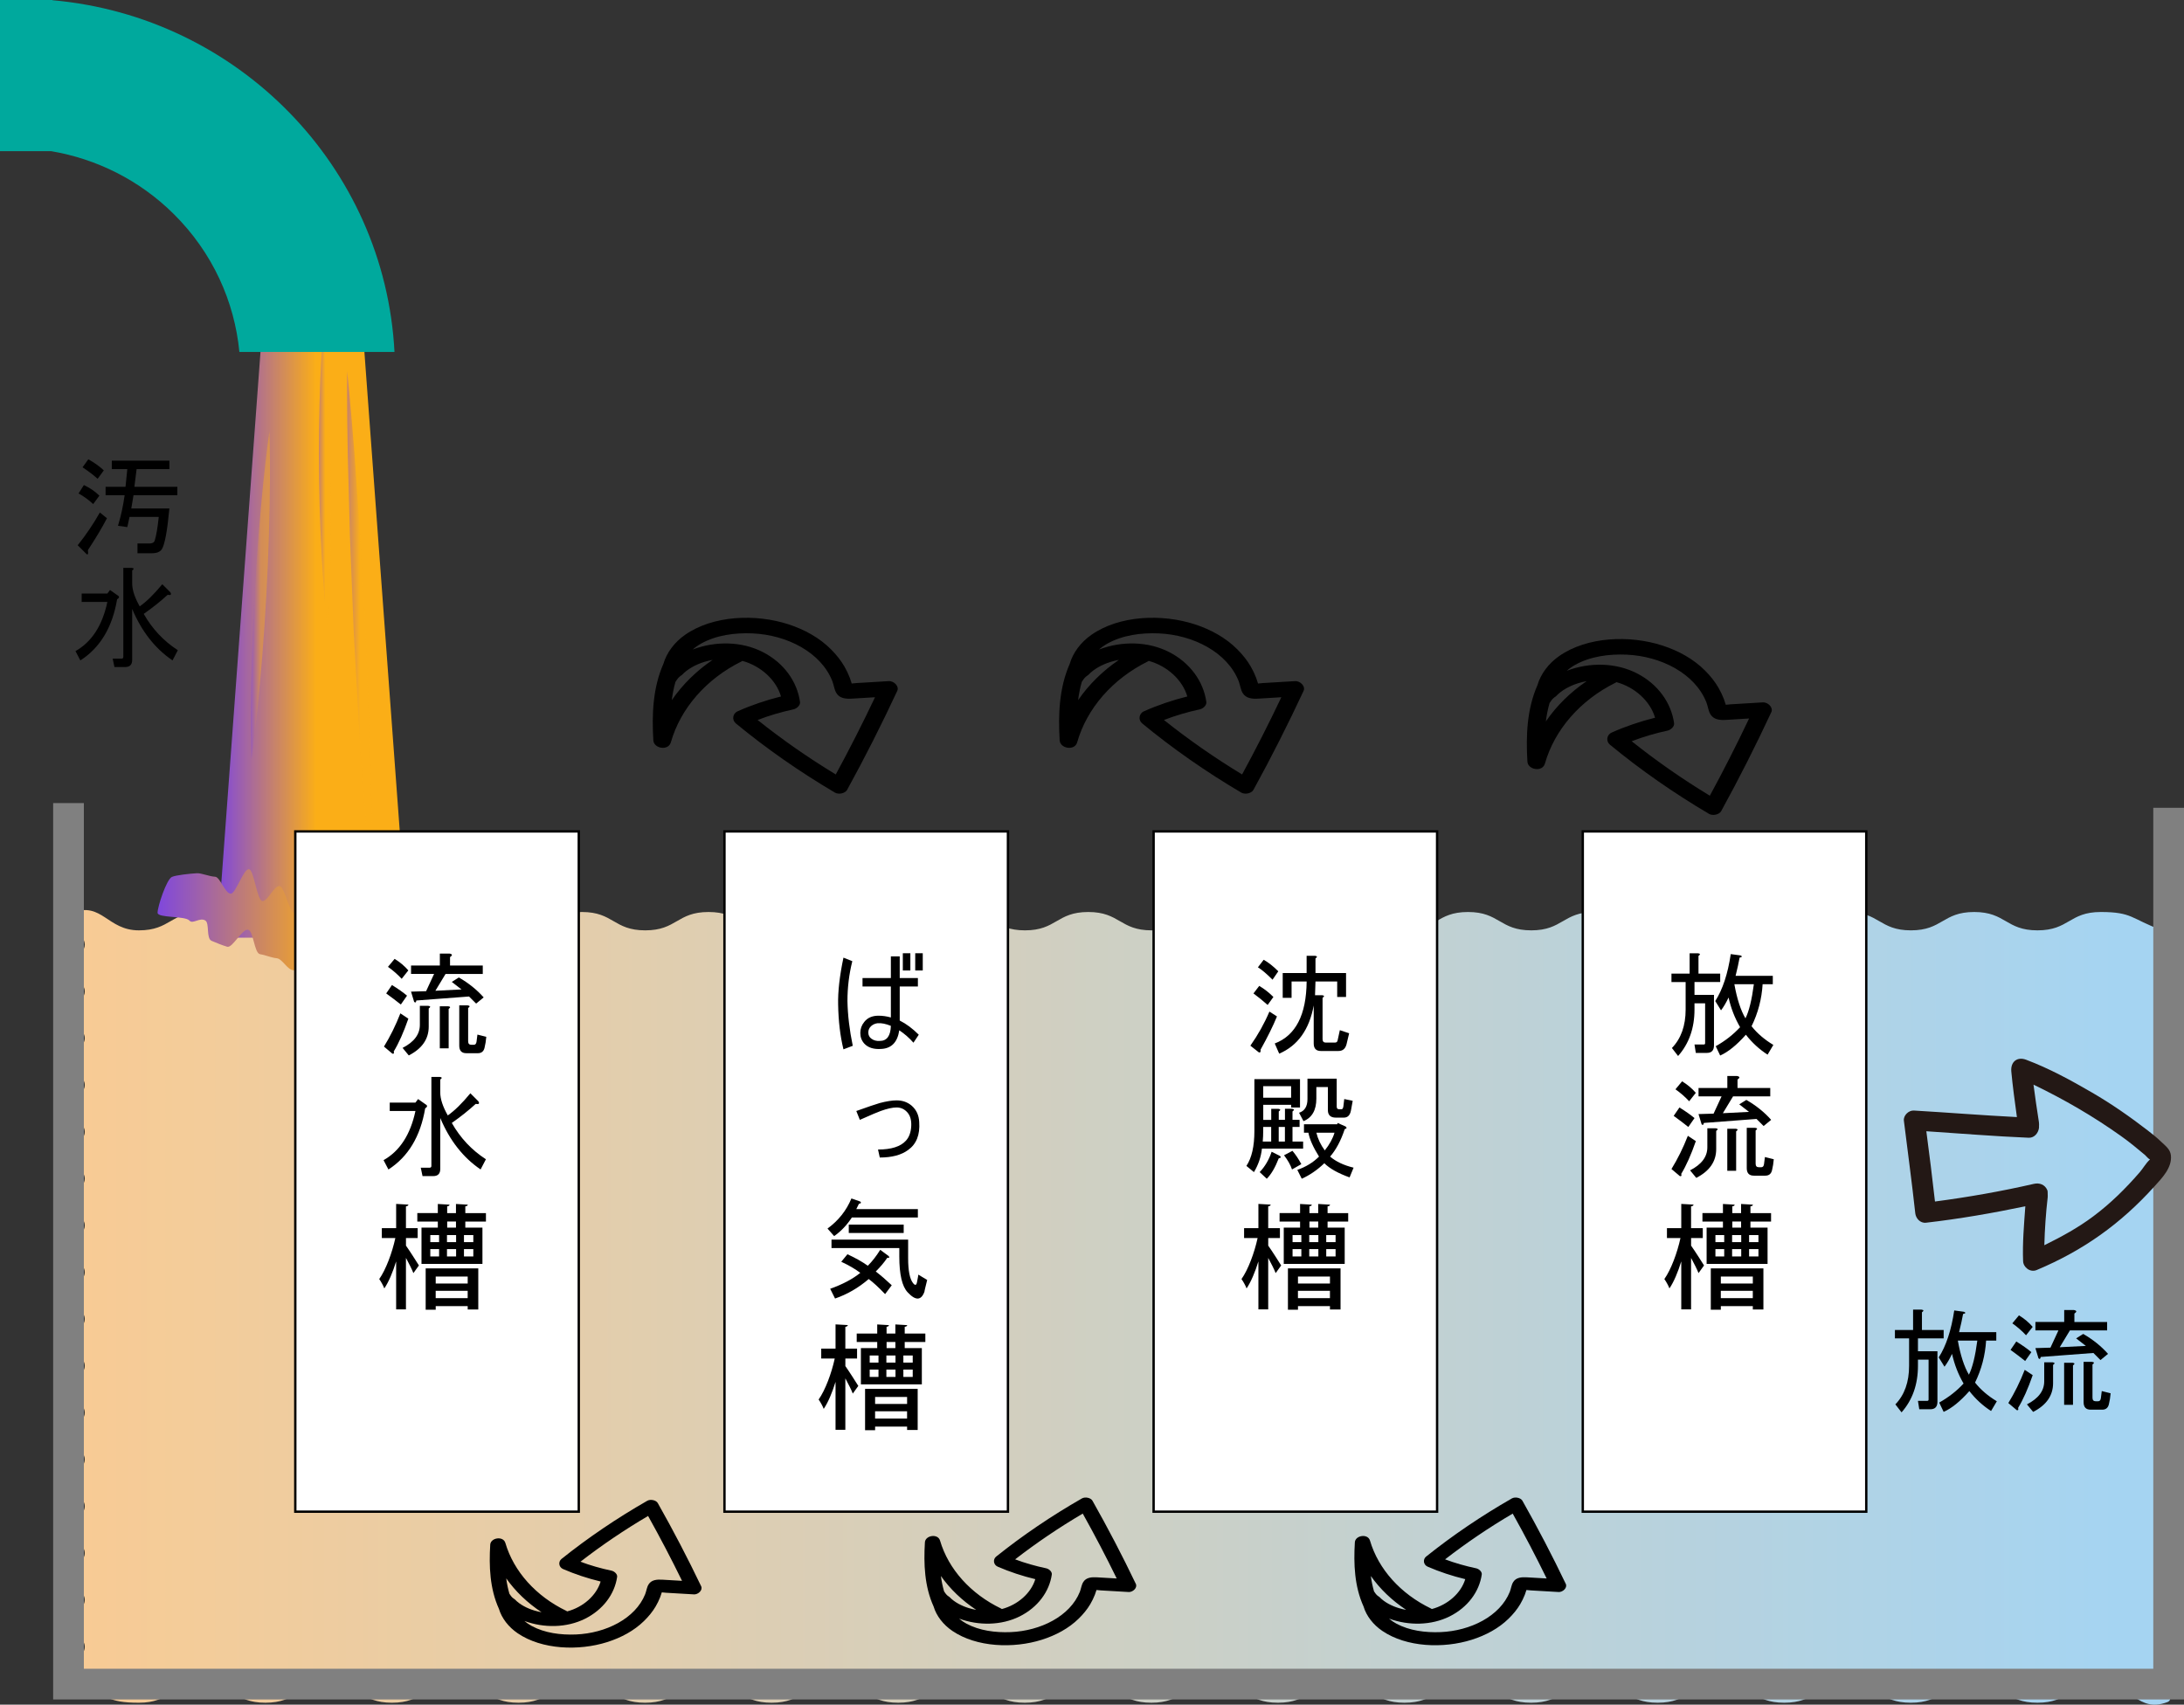<?xml version="1.0" encoding="UTF-8"?>
<svg id="_レイヤー_2" data-name="レイヤー 2" xmlns="http://www.w3.org/2000/svg" xmlns:xlink="http://www.w3.org/1999/xlink" viewBox="0 0 924.5 721.7">
  <rect x="0" y="0" width="924.5" height="721.7" fill="#333333" stroke="none"/>
  <defs>
    <style>
      .cls-1 {
        fill: url(#_紫_オレンジ-4);
      }

      .cls-1, .cls-2, .cls-3, .cls-4, .cls-5, .cls-6, .cls-7, .cls-8, .cls-9 {
        stroke-width: 0px;
      }

      .cls-2 {
        fill: url(#_紫_オレンジ);
      }

      .cls-3 {
        fill: #000;
      }

      .cls-10 {
        fill: #fff;
        stroke: #000;
      }

      .cls-10, .cls-11 {
        stroke-miterlimit: 10;
      }

      .cls-4 {
        fill: #00a99d;
      }

      .cls-5 {
        fill: url(#_紫_オレンジ-5);
      }

      .cls-6 {
        fill: url(#_パステルカラーハーモニー_2);
      }

      .cls-7 {
        fill: url(#_紫_オレンジ-3);
      }

      .cls-8 {
        fill: #231815;
      }

      .cls-11 {
        fill: none;
        stroke: gray;
        stroke-width: 13px;
      }

      .cls-9 {
        fill: url(#_紫_オレンジ-2);
      }

      .cls-12 {
        opacity: .42;
      }
    </style>
    <linearGradient id="_パステルカラーハーモニー_2" data-name="パステルカラーハーモニー 2" x1="-4648.69" y1="553.5" x2="-3149.19" y2="553.5" gradientTransform="translate(-1845.19) rotate(-180) scale(.59 -1)" gradientUnits="userSpaceOnUse">
      <stop offset="0" stop-color="#a5d4f2"/>
      <stop offset="1" stop-color="#facb92"/>
    </linearGradient>
    <linearGradient id="_紫_オレンジ" data-name="紫、オレンジ" x1="91.97" y1="259.5" x2="172.55" y2="259.5" gradientUnits="userSpaceOnUse">
      <stop offset="0" stop-color="#7f47dd"/>
      <stop offset=".52" stop-color="#fbae17"/>
      <stop offset="1" stop-color="#fbae17"/>
    </linearGradient>
    <linearGradient id="_紫_オレンジ-2" data-name="紫、オレンジ" x1="134.98" y1="203.46" x2="140.17" y2="203.46" xlink:href="#_紫_オレンジ"/>
    <linearGradient id="_紫_オレンジ-3" data-name="紫、オレンジ" x1="146.94" y1="267.49" x2="157.56" y2="267.49" xlink:href="#_紫_オレンジ"/>
    <linearGradient id="_紫_オレンジ-4" data-name="紫、オレンジ" x1="106.19" y1="252.11" x2="114.28" y2="252.11" xlink:href="#_紫_オレンジ"/>
    <linearGradient id="_紫_オレンジ-5" data-name="紫、オレンジ" x1="66.71" y1="392.9" x2="202.4" y2="392.9" xlink:href="#_紫_オレンジ"/>
  </defs>
  <g id="_レイヤー_1-2" data-name="レイヤー 1">
    <path class="cls-6" d="M33.35,713.36c12.56,4.65,12.04,7.53,25.44,7.53s13.39-7.77,26.79-7.77,13.39,7.77,26.78,7.77,13.39-7.77,26.79-7.77,13.39,7.77,26.78,7.77,13.39-7.77,26.79-7.77,13.39,7.77,26.78,7.77,13.39-7.77,26.78-7.77,13.39,7.77,26.79,7.77,13.39-7.77,26.78-7.77,13.39,7.77,26.79,7.77,13.39-7.77,26.79-7.77,13.39,7.77,26.79,7.77,13.39-7.77,26.79-7.77,13.39,7.77,26.79,7.77,13.39-7.77,26.79-7.77,13.39,7.77,26.79,7.77,13.4-7.77,26.79-7.77,13.39,7.77,26.79,7.77,13.39-7.77,26.79-7.77,13.39,7.77,26.79,7.77,13.39-7.77,26.79-7.77,13.39,7.77,26.79,7.77,13.39-7.77,26.79-7.77,13.39,7.77,26.79,7.77,13.39-7.77,26.79-7.77,13.39,7.77,26.79,7.77,13.4-7.77,26.79-7.77,13.4,7.77,26.79,7.77,13.4-7.77,26.79-7.77,13.4,7.77,26.79,7.77,13.4-7.77,26.8-7.77,15.58,12.18,28.14,7.53c4.65-1.72-5.23-8.6-5.23-13.55,0-4.95,7.77-4.95,7.77-9.91,0-4.95-7.77-4.95-7.77-9.91,0-4.95,7.77-4.95,7.77-9.91s-7.77-4.95-7.77-9.91c0-4.95,7.77-4.95,7.77-9.91,0-4.95-7.77-4.95-7.77-9.91,0-4.95,7.77-4.95,7.77-9.91,0-4.95-7.77-4.95-7.77-9.91,0-4.95,7.77-4.95,7.77-9.91,0-4.95-7.77-4.95-7.77-9.91,0-4.95,7.77-4.95,7.77-9.9,0-4.95-7.77-4.95-7.77-9.91,0-4.95,7.77-4.95,7.77-9.9,0-4.95-7.77-4.95-7.77-9.91,0-4.95,7.77-4.95,7.77-9.91s-7.77-4.95-7.77-9.91c0-4.95,7.77-4.95,7.77-9.91,0-4.95-7.77-4.95-7.77-9.91,0-4.96,7.77-4.96,7.77-9.91,0-4.95-7.77-4.95-7.77-9.91,0-4.95,7.77-4.95,7.77-9.91,0-4.96-7.77-4.96-7.77-9.91,0-4.96,7.77-4.96,7.77-9.91,0-4.96-7.77-4.96-7.77-9.91,0-4.96,7.77-4.96,7.77-9.91,0-4.95-7.77-4.95-7.77-9.91,0-4.95,7.77-4.95,7.77-9.91,0-4.96-7.77-4.96-7.77-9.91,0-4.96,7.77-4.96,7.77-9.91,0-4.96-7.77-4.96-7.77-9.91,0-4.96,7.77-4.96,7.77-9.92,0-4.96-.58-4.55-5.23-6.27-12.56-4.65-12.04-7.53-25.44-7.53-13.39,0-13.39,7.77-26.79,7.77-13.39,0-13.39-7.77-26.78-7.77-13.39,0-13.39,7.77-26.79,7.77-13.39,0-13.39-7.77-26.78-7.77-13.39,0-13.39,7.77-26.79,7.77-13.39,0-13.39-7.77-26.78-7.77-13.39,0-13.39,7.77-26.78,7.77-13.39,0-13.39-7.77-26.79-7.77-13.39,0-13.39,7.77-26.78,7.77-13.39,0-13.39-7.77-26.79-7.77-13.39,0-13.39,7.77-26.79,7.77-13.39,0-13.39-7.77-26.79-7.77-13.39,0-13.39,7.77-26.79,7.77-13.39,0-13.39-7.77-26.79-7.77-13.39,0-13.39,7.77-26.79,7.77-13.39,0-13.39-7.77-26.79-7.77-13.4,0-13.4,7.77-26.79,7.77-13.39,0-13.39-7.77-26.79-7.77-13.39,0-13.39,7.77-26.79,7.77-13.39,0-13.39-7.77-26.79-7.77-13.39,0-13.39,7.77-26.79,7.77-13.39,0-13.39-7.77-26.79-7.77-13.39,0-13.39,7.77-26.79,7.77-13.39,0-13.39-7.77-26.79-7.77-13.39,0-13.39,7.77-26.79,7.77-13.39,0-13.39-7.77-26.79-7.77-13.4,0-13.4,7.77-26.79,7.77-13.4,0-13.4-7.77-26.79-7.77-13.4,0-13.4,7.77-26.79,7.77s-13.4-7.77-26.79-7.77c-13.4,0-13.4,7.77-26.8,7.77-13.4,0-15.58-12.18-28.14-7.53-4.65,1.72,5.23,8.6,5.23,13.55,0,4.95-7.77,4.95-7.77,9.91,0,4.95,7.77,4.95,7.77,9.91,0,4.95-7.77,4.95-7.77,9.91,0,4.95,7.77,4.95,7.77,9.91,0,4.95-7.77,4.95-7.77,9.91,0,4.95,7.77,4.95,7.77,9.91,0,4.95-7.77,4.95-7.77,9.91,0,4.95,7.77,4.95,7.77,9.91,0,4.95-7.77,4.95-7.77,9.91,0,4.95,7.77,4.95,7.77,9.91,0,4.95-7.77,4.95-7.77,9.9,0,4.95,7.77,4.95,7.77,9.91,0,4.95-7.77,4.95-7.77,9.9,0,4.95,7.77,4.95,7.77,9.91,0,4.95-7.77,4.95-7.77,9.91,0,4.95,7.77,4.95,7.77,9.91,0,4.95-7.77,4.95-7.77,9.91,0,4.95,7.77,4.95,7.77,9.91,0,4.96-7.77,4.96-7.77,9.91,0,4.95,7.77,4.95,7.77,9.91,0,4.95-7.77,4.95-7.77,9.91,0,4.96,7.77,4.96,7.77,9.91,0,4.96-7.77,4.96-7.77,9.91,0,4.96,7.77,4.96,7.77,9.91,0,4.96-7.77,4.96-7.77,9.91,0,4.95,7.77,4.95,7.77,9.91,0,4.95-7.77,4.95-7.77,9.91,0,4.96,7.77,4.96,7.77,9.91,0,4.96-7.77,4.96-7.77,9.91,0,4.96,7.77,4.96,7.77,9.91,0,4.96-6.57,4.22-7.67,9.05-.86,3.75.49,5.42,5.14,7.14Z"/>
    <rect class="cls-10" x="306.67" y="352" width="120" height="288"/>
    <rect class="cls-10" x="488.33" y="352" width="120" height="288"/>
    <rect class="cls-10" x="670" y="352" width="120" height="288"/>
    <polyline class="cls-11" points="29 340 29 713 918 713 918 342"/>
    <g>
      <polygon class="cls-2" points="172.55 397 91.97 397 112.26 122 152.26 122 172.55 397"/>
      <g class="cls-12">
        <path class="cls-9" d="M136.65,142.57s.91,7.6,1.69,19.01c.76,11.41,1.53,26.62,1.73,41.84.26,15.22-.03,30.45-.46,41.88-.43,11.43-1.12,19.05-1.12,19.05,0,0-.92-7.6-1.69-19.01-.77-11.41-1.52-26.62-1.72-41.84-.26-15.22.05-30.45.47-41.88.43-11.42,1.11-19.05,1.11-19.05Z"/>
      </g>
      <g class="cls-12">
        <path class="cls-7" d="M146.97,157.39s1.46,13.72,3.05,34.34c.72,10.31,1.56,22.34,2.45,35.23.73,12.9,1.5,26.65,2.27,40.41.55,13.77,1.1,27.53,1.61,40.44.54,12.91.64,24.97.93,35.3.39,20.67.25,34.47.25,34.47,0,0-1.46-13.72-3.06-34.34-.7-10.31-1.75-22.33-2.45-35.23-.72-12.9-1.5-26.65-2.27-40.41-.55-13.77-1.09-27.53-1.61-40.44-.34-12.92-.66-24.97-.93-35.3-.39-20.67-.25-34.47-.25-34.47Z"/>
      </g>
      <g class="cls-12">
        <path class="cls-1" d="M114.05,182.68s.32,8.72.21,21.77c-.12,13.05-.54,30.44-1.53,47.79-.92,17.36-2.4,34.69-3.71,47.67-1.32,12.98-2.6,21.62-2.6,21.62,0,0-.33-8.72-.21-21.77.12-13.05.55-30.44,1.53-47.79.93-17.36,2.41-34.69,3.72-47.67,1.32-12.98,2.59-21.62,2.59-21.62Z"/>
      </g>
      <path class="cls-5" d="M202.4,386.41c0,2.31-4.54,12.39-6.32,14.48-1.4,1.64-9.97-.54-12.31.9-1.9,1.18-3.18,6.48-5.62,7.5-2.12.88-6.97-3.57-9.45-2.83-2.23.67-2.78,10.8-5.26,11.35-2.3.5-8.49-18.41-10.98-18.03-2.35.36-4.45.12-6.94.36s-4.13,7.14-6.62,7.26-4.82,7.71-7.3,7.71-5.06-4.24-7.46-4.36c-2.49-.12-4.62-4.83-7-5.06s-4.7-1.35-7.05-1.71c-2.49-.38-2.76-9.86-5.06-10.36-2.49-.54-6.61,7.88-8.85,7.21-2.47-.74-4.46-1.61-6.58-2.49-2.44-1.02-.8-7.45-2.7-8.63-2.33-1.44-5.3,1.69-6.7.05-1.78-2.09-13.5-1.02-13.5-3.33,0-2.64,3.8-14.17,6.09-15.18,1.69-.75,7.77-1.4,10.51-1.54,2.02-.11,5.23,1.36,7.75,1.47,2.12.1,4.16,7,6.58,7.19,2.16.17,5.36-10.56,7.74-10.37,2.19.18,3.38,13.3,5.73,13.48,2.21.17,4.88-6.48,7.21-6.34,2.23.13,3.99,11.27,6.31,11.34s4.66-.87,6.98-.87,4.64-1.84,6.89-1.91c2.32-.07,4.67.27,6.9.14s5.19,6.89,7.4,6.72c2.35-.18,2.93-21.48,5.12-21.66,2.37-.2,5.87,14.32,8.03,14.15,2.42-.19,4.81,3.94,6.92,3.85,2.52-.11,5.04-17.52,7.06-17.42,2.73.14,1.77,16.92,3.45,17.67,2.29,1.01,19.02-3.34,19.02-.71Z"/>
    </g>
    <path class="cls-3" d="M358.73,423.82c.12,6,.87,12.31,2.25,18.94l-3.94,1.5c-1.38-5.62-2.13-11.94-2.25-18.94-.13-5.5.62-12.12,2.25-19.88l3.75,1.5c-1.38,5.5-2.06,11.13-2.06,16.88ZM380.86,432.07c2.75,1.38,5.44,3.38,8.06,6l-2.25,3.38c-1.75-2-3.75-3.75-6-5.25-.75,5-3.25,7.62-7.5,7.88-3.25.25-5.69-.5-7.31-2.25-1.12-1.25-1.69-2.75-1.69-4.5s.56-3.31,1.69-4.69c1.37-1.75,3.38-2.62,6-2.62,1.75,0,3.5.25,5.25.75v-13.12h-12v-3.56h12v-9.19h3.75v9.19h7.69v3.56h-7.69v14.44ZM372.42,440.7c3,0,4.56-2.12,4.69-6.38-2.13-.87-4-1.25-5.62-1.12-1,.13-1.88.5-2.62,1.12-.88.75-1.31,1.69-1.31,2.81s.44,2,1.31,2.62c1,.75,2.19,1.06,3.56.94ZM385.36,403.57v7.31h-3.19v-7.31h3.19ZM390.61,403.57v7.31h-3.19v-7.31h3.19Z"/>
    <path class="cls-3" d="M385.92,468.12c2,1.75,3.06,4.06,3.19,6.94.38,5.38-1.19,9.31-4.69,11.81-2.88,2.13-6.88,3.19-12,3.19l-.75-3.38c5.62,0,9.56-1.25,11.81-3.75,1.37-1.5,2.12-3.56,2.25-6.19.12-2.37-.38-4.25-1.5-5.62-1.25-1.5-2.81-2.25-4.69-2.25-1.75,0-4,.5-6.75,1.5-1.12.38-4.06,1.63-8.81,3.75l-1.5-3.75c4.88-1.75,8.19-2.87,9.94-3.38,2.87-.75,5.25-1.12,7.12-1.12,2.5,0,4.62.75,6.38,2.25Z"/>
    <path class="cls-3" d="M362.48,511.89h26.06v3.56h-27.94c-2.13,3.25-4.63,5.88-7.5,7.88l-2.81-3.19c4.62-3.38,8-7.62,10.12-12.75l3.75,1.31c.5.5.31.81-.56.94l-1.12,2.25ZM377.48,544.14l-2.81,3.75c-2.75-2.87-5.06-5-6.94-6.38-4.38,3.75-9.13,6.5-14.25,8.25l-2.06-4.12c5.25-1.88,9.5-4.12,12.75-6.75-2.13-1.62-4.81-3.19-8.06-4.69l2.62-3.19c3.5,1.63,6.38,3.25,8.62,4.88,1.88-1.88,3.62-4.12,5.25-6.75l3.56,2.62c.5.63.31.88-.56.75-1.25,1.88-2.88,3.81-4.88,5.81,2.12,1.63,4.37,3.56,6.75,5.81ZM380.67,528.39h-28.69v-3.56h32.44v7.88c0,5.25.69,8.75,2.06,10.5.87,1.12,1.44,1,1.69-.38.38-1.88.56-2.94.56-3.19l3.75,2.25c-.88,3.5-1.25,5.12-1.12,4.88-1.38,3.87-3.75,4-7.12.38-2.38-2.5-3.56-7.56-3.56-15.19v-3.56ZM359.29,518.46h23.25v3.56h-23.25v-3.56Z"/>
    <path class="cls-3" d="M540.54,430.34c-1.63,4-3.94,8.69-6.94,14.06.12,1-.13,1.37-.75,1.12l-3.56-2.81c3.25-4.62,5.94-9.44,8.06-14.44l3.19,2.06ZM533.04,417.4c2.12,1.25,4.12,2.81,6,4.69l-2.44,3.38c-2.13-1.88-4.12-3.5-6-4.88l2.44-3.19ZM534.92,406.34c2,1.12,4.06,2.75,6.19,4.88l-2.44,3.56c-2.5-2.5-4.56-4.25-6.19-5.25l2.44-3.19ZM556.11,425.65c-1.88,10.25-6.75,17.06-14.62,20.44l-1.88-4.31c8.87-3.38,13.37-12.12,13.5-26.25h-6.38v6.94h-3.75v-10.5h10.12v-7.31h3.56c1,.13,1.06.5.19,1.12v6.19h12.94v10.12h-3.75v-6.56h-9.19l-.19,5.81h3c1,.13,1.06.5.19,1.12v17.44c0,1,.44,1.5,1.31,1.5h3.94c.62,0,1-.31,1.12-.94l.94-4.31,3.94,1.31-1.12,4.69c-.5,1.88-1.63,2.81-3.38,2.81h-7.5c-2,0-3-1.06-3-3.19v-16.12Z"/>
    <path class="cls-3" d="M527.61,493.62c2.25-3.38,3.38-8.31,3.38-14.81v-21.94h19.31v12h-3.75v-1.12h-11.81v6.38h3.38v-4.69h3c1,.13,1.06.5.19,1.12v3.56h2.62v-4.69h3c1,.13,1.06.5.19,1.12v3.56h3v3h-3v6.19h4.5v3h-17.44c-.38,3.5-1.5,6.81-3.38,9.94l-3.19-2.62ZM533.23,496.24c2.25-2.37,3.94-5.25,5.06-8.62l3.38,1.69c.75.5.62.88-.38,1.12-1.5,3.88-3.19,6.75-5.06,8.62l-3-2.81ZM534.54,483.3h3.56v-6.19h-3.38v1.69c0,1.5-.06,3-.19,4.5ZM534.73,464.74h11.81v-4.88h-11.81v4.88ZM541.29,483.3h2.62v-6.19h-2.62v6.19ZM547.11,487.24c1.37,1.63,2.62,3.5,3.75,5.62l-3.94,2.25c-.63-1.88-1.75-3.87-3.38-6l3.56-1.88ZM553.86,479.55h-1.88v-3.56h14.06l.19-.56,3.38,1.5c.62.5.5.88-.38,1.12-1.63,4.88-3.69,8.75-6.19,11.62,2.5,2.13,5.81,3.69,9.94,4.69l-1.69,4.12c-4.88-1.75-8.44-3.75-10.69-6-3,2.87-6.19,5.06-9.56,6.56l-1.88-3.75c3.62-1.25,6.69-3.12,9.19-5.62-2.5-4-4-7.37-4.5-10.12ZM572.61,466.05l-.75,4.12c-.38,2-1.38,3-3,3h-3.38c-2.25,0-3.38-1.06-3.38-3.19v-9.75h-4.88v4.88c0,4.88-1.81,8.06-5.44,9.56l-1.88-3.56c2.37-.75,3.56-2.69,3.56-5.81v-8.62h12.38v11.81c0,.75.31,1.12.94,1.12h1.12c.38,0,.62-.38.75-1.12l.38-3.19,3.56.75ZM557.23,479.55c.62,2.62,1.81,5.13,3.56,7.5,2-2.5,3.38-5,4.12-7.5h-7.69Z"/>
    <path class="cls-3" d="M728.17,415.76h-10.88v5.44h8.25v21.38c0,2.12-1,3.19-3,3.19h-4.69l-.56-3.56h3.94c.38,0,.56-.19.56-.56v-16.88h-4.5v2.62c0,7.88-2.31,14.44-6.94,19.69l-2.62-3.38c3.87-4,5.81-9.44,5.81-16.31v-11.62h-6v-3.56h7.69v-8.62h3.56c1,.13,1.06.5.19,1.12v7.5h9.19v3.56ZM741.48,434.51c2.37,3,5.44,5.62,9.19,7.88l-2.44,4.12c-3.5-2.25-6.56-5.06-9.19-8.44-3.88,4.38-7.5,7.31-10.88,8.81l-1.88-3.94c4-2.25,7.44-4.94,10.31-8.06-2.25-3.87-3.88-8.06-4.88-12.56-1,2.13-2.06,3.94-3.19,5.44l-2.44-3.94c3.12-4.88,5.31-11.5,6.56-19.88l4.12.56c.87.38.75.69-.38.94-.38,2.13-.94,4.69-1.69,7.69h15.75v3.56h-4.31c-.38,6.25-1.94,12.19-4.69,17.81ZM742.42,416.7h-8.25c1.12,6.25,2.69,11.06,4.69,14.44,1.5-3,2.69-7.81,3.56-14.44Z"/>
    <path class="cls-3" d="M707.54,494.93c2.62-4.25,4.94-8.94,6.94-14.06l3.38,2.25c-2,5.75-4.06,10.38-6.19,13.88.25.75.06,1.06-.56.94l-3.56-3ZM714.67,477.12c-1.88-1.5-3.94-3.06-6.19-4.69l2.44-3.56c2.62,1.63,4.75,3.13,6.38,4.5l-2.62,3.75ZM715.04,466.24c-1.75-1.88-3.69-3.56-5.81-5.06l2.81-3.38c2.25,1.38,4.19,3,5.81,4.88l-2.81,3.56ZM726.48,486.49c0,5.25-2.81,9.31-8.44,12.19l-2.62-3.19c4.88-2.5,7.31-5.75,7.31-9.75v-8.06h3.56c1,.13,1.06.5.19,1.12v7.69ZM735.48,460.62h13.88v3.56h-15.75l-4.31,7.12,11.06-.56-4.12-3.19,3-1.88c4.12,2.38,7.62,5.19,10.5,8.44l-3.19,2.62-3-3-22.31,1.69c-.13.88-.44,1.06-.94.56l-1.31-4.31,6.38-.19,3.38-7.31h-9.75v-3.56h12.19v-5.06h4.12c1.25.25,1.31.75.19,1.5v3.56ZM734.92,495.68h-3.75v-17.81h3.56c1,.13,1.06.5.19,1.12v16.69ZM739.42,477.49h3.56c1,.13,1.06.5.19,1.12v14.06c0,1,.44,1.5,1.31,1.5h1.12c.62,0,1-.44,1.12-1.31l.38-3,3.75.94c-.13,1.63-.38,3.19-.75,4.69s-1.31,2.25-2.81,2.25h-4.88c-2,0-3-1.06-3-3.19v-17.06Z"/>
    <rect class="cls-10" x="125" y="352" width="120" height="288"/>
    <path class="cls-3" d="M162.54,443.09c2.62-4.25,4.94-8.94,6.94-14.06l3.38,2.25c-2,5.75-4.06,10.38-6.19,13.88.25.75.06,1.06-.56.94l-3.56-3ZM169.67,425.28c-1.88-1.5-3.94-3.06-6.19-4.69l2.44-3.56c2.62,1.63,4.75,3.13,6.38,4.5l-2.62,3.75ZM170.04,414.4c-1.75-1.88-3.69-3.56-5.81-5.06l2.81-3.38c2.25,1.38,4.19,3,5.81,4.88l-2.81,3.56ZM181.48,434.65c0,5.25-2.81,9.31-8.44,12.19l-2.62-3.19c4.88-2.5,7.31-5.75,7.31-9.75v-8.06h3.56c1,.13,1.06.5.19,1.12v7.69ZM190.48,408.78h13.88v3.56h-15.75l-4.31,7.12,11.06-.56-4.12-3.19,3-1.88c4.12,2.38,7.62,5.19,10.5,8.44l-3.19,2.62-3-3-22.31,1.69c-.13.88-.44,1.06-.94.56l-1.31-4.31,6.38-.19,3.38-7.31h-9.75v-3.56h12.19v-5.06h4.12c1.25.25,1.31.75.19,1.5v3.56ZM189.92,443.84h-3.75v-17.81h3.56c1,.13,1.06.5.19,1.12v16.69ZM194.42,425.65h3.56c1,.13,1.06.5.19,1.12v14.06c0,1,.44,1.5,1.31,1.5h1.12c.62,0,1-.44,1.12-1.31l.38-3,3.75.94c-.13,1.63-.38,3.19-.75,4.69s-1.31,2.25-2.81,2.25h-4.88c-2,0-3-1.06-3-3.19v-17.06Z"/>
    <path class="cls-3" d="M164.42,495.12l-2.06-3.94c6.87-3.87,11.37-10.81,13.5-20.81h-10.88v-3.56h10.88l1.12-1.5,3.19,2.25c.87.5.81,1.06-.19,1.69-2,11.88-7.19,20.5-15.56,25.88ZM186.36,473.37v21.56c0,2-1,3-3,3h-4.5l-.75-3.56h3.75c.5,0,.75-.25.75-.75v-37.69h3.56c1,.13,1.06.5.19,1.12v5.44c0,2.75,1.06,6,3.19,9.75,2.87-2,6.06-5.12,9.56-9.38l3.38,3.38c.62,1,.25,1.38-1.12,1.12-3,2.75-6.38,5.44-10.12,8.06,3.62,6.38,8.44,11.5,14.44,15.38l-2.25,4.31c-7.38-5-13.06-12.25-17.06-21.75Z"/>
    <g>
      <path class="cls-3" d="M32.89,230.85c3.5-4.37,6.62-9,9.38-13.88l3,2.44c-2,3.88-4.69,8.38-8.06,13.5.25,1.75,0,2.25-.75,1.5l-3.56-3.56ZM39.45,213.41c-1.88-1.75-3.94-3.25-6.19-4.5l2.25-3.56c2.62,1.25,4.81,2.75,6.56,4.5l-2.62,3.56ZM41.33,202.72c-1.63-1.5-3.75-3.12-6.38-4.88l2.44-3.38c2.5,1.38,4.69,2.94,6.56,4.69l-2.62,3.56ZM54.83,218.85l-.94,4.31-3.94-.56c1.25-4.12,2.19-8.44,2.81-12.94h-8.06v-3.56h8.44l.75-7.5h-6.56v-3.56h24.38v3.56h-13.88l-.94,7.5h18.19v3.56h-18.56l-.94,5.62h16.12c-.88,9.5-1.94,15.25-3.19,17.25-.75,1.12-2.13,1.69-4.12,1.69h-6.19v-4.12h5.06c1.25,0,2-.44,2.25-1.31.62-1.88,1.19-5.19,1.69-9.94h-12.38Z"/>
      <path class="cls-3" d="M34.01,279.6l-2.06-3.94c6.87-3.87,11.37-10.81,13.5-20.81h-10.88v-3.56h10.88l1.12-1.5,3.19,2.25c.87.5.81,1.06-.19,1.69-2,11.88-7.19,20.5-15.56,25.88ZM55.95,257.85v21.56c0,2-1,3-3,3h-4.5l-.75-3.56h3.75c.5,0,.75-.25.75-.75v-37.69h3.56c1,.13,1.06.5.19,1.12v5.44c0,2.75,1.06,6,3.19,9.75,2.87-2,6.06-5.12,9.56-9.38l3.38,3.38c.62,1,.25,1.38-1.12,1.12-3,2.75-6.38,5.44-10.12,8.06,3.62,6.38,8.44,11.5,14.44,15.38l-2.25,4.31c-7.38-5-13.06-12.25-17.06-21.75Z"/>
    </g>
    <path class="cls-3" d="M376.17,288.37c-3.04.18-6.08.37-9.12.55-1.46.09-2.92.18-4.38.26-.55.03-1.37.14-2.14.2-.06-.17-.11-.33-.16-.49-.19-.65-.4-1.29-.64-1.92-.61-1.61-1.37-3.19-2.24-4.71-1.51-2.65-3.48-5.09-5.71-7.33-4.81-4.84-11.13-8.38-18.03-10.62-13.89-4.51-31.91-3.82-43.76,4.46-4.44,3.1-7.79,7.51-9.18,12.31-4.49,10.21-4.89,21.48-4.25,32.35.21,3.52,6.36,4.56,7.41.86,4.09-14.35,14.96-26.85,29.86-34.23.16-.08.28-.17.42-.26,7.91,2.17,14.33,8.12,16.35,15.06-6.35,1.58-12.51,3.67-18.38,6.29-2.14.95-2.45,3.7-.76,5.1,13.03,10.74,27.08,20.53,41.97,29.31,1.58.93,4.33.34,5.16-1.16,7.57-13.78,14.64-27.76,21.23-41.92.88-1.9-1.37-4.24-3.64-4.11ZM284.37,296.43c.32-2.61.83-5.2,1.55-7.73.24-.36.47-.73.73-1.08.55-.76,1.22-1.36,1.98-1.82,2.39-2.58,5.97-4.48,9.48-5.56,1.16-.36,2.35-.65,3.54-.87-6.92,4.71-12.81,10.52-17.28,17.06ZM353.8,327.89c-11.62-7.05-22.67-14.75-33.1-23.07,4.9-1.88,9.96-3.37,15.18-4.5,1.44-.31,2.96-1.76,2.77-3.13-1.22-8.71-6.9-16.59-15.72-21.11-8.99-4.62-20.11-4.72-29.58-1.14-.04.02-.09.04-.13.05,1.09-.95,2.29-1.81,3.61-2.54,6.38-3.55,14.19-4.61,21.68-4.29,14.58.63,29.05,7.98,33.85,20.29.62,1.6.77,3.47,1.68,4.97,1.42,2.33,4.08,2.52,6.8,2.35l9.56-.58c-5.22,11.01-10.76,21.91-16.61,32.68Z"/>
    <path class="cls-3" d="M293.68,675.01c-2.63-.15-5.26-.31-7.89-.46-1.26-.07-2.52-.15-3.79-.22-.47-.03-1.19-.12-1.85-.17-.05.14-.1.28-.14.41-.16.54-.35,1.08-.55,1.62-.53,1.35-1.18,2.68-1.93,3.96-1.31,2.22-3.01,4.28-4.94,6.16-4.16,4.07-9.63,7.04-15.6,8.92-12.02,3.79-27.61,3.21-37.85-3.75-3.84-2.61-6.74-6.31-7.94-10.34-3.88-8.58-4.23-18.04-3.68-27.17.18-2.96,5.5-3.83,6.41-.72,3.54,12.06,12.94,22.55,25.82,28.75.14.07.24.14.36.22,6.84-1.82,12.4-6.82,14.14-12.65-5.49-1.32-10.82-3.08-15.9-5.28-1.85-.8-2.12-3.11-.66-4.28,11.27-9.02,23.43-17.25,36.3-24.62,1.37-.78,3.75-.29,4.46.98,6.55,11.58,12.67,23.32,18.36,35.21.76,1.59-1.19,3.56-3.15,3.45ZM214.29,668.24c.28,2.19.72,4.36,1.34,6.49.21.3.41.61.63.91.47.64,1.06,1.14,1.71,1.53,2.07,2.17,5.16,3.76,8.2,4.67,1,.3,2.03.54,3.07.73-5.99-3.96-11.08-8.84-14.95-14.33ZM274.34,641.81c-10.05,5.92-19.61,12.39-28.63,19.38,4.23,1.58,8.62,2.83,13.13,3.78,1.25.26,2.56,1.48,2.4,2.63-1.05,7.31-5.97,13.93-13.6,17.74-7.78,3.88-17.4,3.96-25.58.96-.04-.01-.08-.03-.11-.05.94.8,1.98,1.52,3.12,2.14,5.52,2.98,12.28,3.87,18.75,3.6,12.61-.53,25.13-6.7,29.28-17.04.54-1.35.67-2.92,1.46-4.17,1.23-1.96,3.53-2.12,5.88-1.98l8.27.48c-4.52-9.25-9.31-18.4-14.37-27.46Z"/>
    <path class="cls-3" d="M477.68,674.01c-2.63-.15-5.26-.31-7.89-.46-1.26-.07-2.52-.15-3.79-.22-.47-.03-1.19-.12-1.85-.17-.05.14-.1.28-.14.41-.16.54-.35,1.08-.55,1.62-.53,1.35-1.18,2.68-1.93,3.96-1.31,2.22-3.01,4.28-4.94,6.16-4.16,4.07-9.63,7.04-15.6,8.92-12.02,3.79-27.61,3.21-37.85-3.75-3.84-2.61-6.74-6.31-7.94-10.34-3.88-8.58-4.23-18.04-3.68-27.17.18-2.96,5.5-3.83,6.41-.72,3.54,12.06,12.94,22.55,25.82,28.75.14.07.24.14.36.22,6.84-1.82,12.4-6.82,14.14-12.65-5.49-1.32-10.82-3.08-15.9-5.28-1.85-.8-2.12-3.11-.66-4.28,11.27-9.02,23.43-17.25,36.3-24.62,1.37-.78,3.75-.29,4.46.98,6.55,11.58,12.67,23.32,18.36,35.21.76,1.59-1.19,3.56-3.15,3.45ZM398.29,667.24c.28,2.19.72,4.36,1.34,6.49.21.3.41.61.63.91.47.64,1.06,1.14,1.71,1.53,2.07,2.17,5.16,3.76,8.2,4.67,1,.3,2.03.54,3.07.73-5.99-3.96-11.08-8.84-14.95-14.33ZM458.34,640.81c-10.05,5.92-19.61,12.39-28.63,19.38,4.23,1.58,8.62,2.83,13.13,3.78,1.25.26,2.56,1.48,2.4,2.63-1.05,7.31-5.97,13.93-13.6,17.74-7.78,3.88-17.4,3.96-25.58.96-.04-.01-.08-.03-.11-.05.94.8,1.98,1.52,3.12,2.14,5.52,2.98,12.28,3.87,18.75,3.6,12.61-.53,25.13-6.7,29.28-17.04.54-1.35.67-2.92,1.46-4.17,1.23-1.96,3.53-2.12,5.88-1.98l8.27.48c-4.52-9.25-9.31-18.4-14.37-27.46Z"/>
    <path class="cls-3" d="M659.68,674.01c-2.63-.15-5.26-.31-7.89-.46-1.26-.07-2.52-.15-3.79-.22-.47-.03-1.19-.12-1.85-.17-.05.14-.1.28-.14.41-.16.54-.35,1.08-.55,1.62-.53,1.35-1.18,2.68-1.93,3.96-1.31,2.22-3.01,4.28-4.94,6.16-4.16,4.07-9.63,7.04-15.6,8.92-12.02,3.79-27.61,3.21-37.85-3.75-3.84-2.61-6.74-6.31-7.94-10.34-3.88-8.58-4.23-18.04-3.68-27.17.18-2.96,5.5-3.83,6.41-.72,3.54,12.06,12.94,22.55,25.82,28.75.14.07.24.14.36.22,6.84-1.82,12.4-6.82,14.14-12.65-5.49-1.32-10.82-3.08-15.9-5.28-1.85-.8-2.12-3.11-.66-4.28,11.27-9.02,23.43-17.25,36.3-24.62,1.37-.78,3.75-.29,4.46.98,6.55,11.58,12.67,23.32,18.36,35.21.76,1.59-1.19,3.56-3.15,3.45ZM580.29,667.24c.28,2.19.72,4.36,1.34,6.49.21.3.41.61.63.91.47.64,1.06,1.14,1.71,1.53,2.07,2.17,5.16,3.76,8.2,4.67,1,.3,2.03.54,3.07.73-5.99-3.96-11.08-8.84-14.95-14.33ZM640.34,640.81c-10.05,5.92-19.61,12.39-28.63,19.38,4.23,1.58,8.62,2.83,13.13,3.78,1.25.26,2.56,1.48,2.4,2.63-1.05,7.31-5.97,13.93-13.6,17.74-7.78,3.88-17.4,3.96-25.58.96-.04-.01-.08-.03-.11-.05.94.8,1.98,1.52,3.12,2.14,5.52,2.98,12.28,3.87,18.75,3.6,12.61-.53,25.13-6.7,29.28-17.04.54-1.35.67-2.92,1.46-4.17,1.23-1.96,3.53-2.12,5.88-1.98l8.27.48c-4.52-9.25-9.31-18.4-14.37-27.46Z"/>
    <path class="cls-3" d="M548.17,288.37c-3.04.18-6.08.37-9.12.55-1.46.09-2.92.18-4.38.26-.55.03-1.37.14-2.14.2-.06-.17-.11-.33-.16-.49-.19-.65-.4-1.29-.64-1.92-.61-1.61-1.37-3.19-2.24-4.71-1.51-2.65-3.48-5.09-5.71-7.33-4.81-4.84-11.13-8.38-18.03-10.62-13.89-4.51-31.91-3.82-43.76,4.46-4.44,3.1-7.79,7.51-9.18,12.31-4.49,10.21-4.89,21.48-4.25,32.35.21,3.52,6.36,4.56,7.41.86,4.09-14.35,14.96-26.85,29.86-34.23.16-.08.28-.17.42-.26,7.91,2.17,14.33,8.12,16.35,15.06-6.35,1.58-12.51,3.67-18.38,6.29-2.14.95-2.45,3.7-.76,5.1,13.03,10.74,27.08,20.53,41.97,29.31,1.58.93,4.33.34,5.16-1.16,7.57-13.78,14.64-27.76,21.23-41.92.88-1.9-1.37-4.24-3.64-4.11ZM456.37,296.43c.32-2.61.83-5.2,1.55-7.73.24-.36.47-.73.73-1.08.55-.76,1.22-1.36,1.98-1.82,2.39-2.58,5.97-4.48,9.48-5.56,1.16-.36,2.35-.65,3.54-.87-6.92,4.71-12.81,10.52-17.28,17.06ZM525.8,327.89c-11.62-7.05-22.67-14.75-33.1-23.07,4.9-1.88,9.96-3.37,15.18-4.5,1.44-.31,2.96-1.76,2.77-3.13-1.22-8.71-6.9-16.59-15.72-21.11-8.99-4.62-20.11-4.72-29.58-1.14-.04.02-.09.04-.13.05,1.09-.95,2.29-1.81,3.61-2.54,6.38-3.55,14.19-4.61,21.68-4.29,14.58.63,29.05,7.98,33.85,20.29.62,1.6.77,3.47,1.68,4.97,1.42,2.33,4.08,2.52,6.8,2.35l9.56-.58c-5.22,11.01-10.76,21.91-16.61,32.68Z"/>
    <path class="cls-3" d="M746.17,297.37c-3.04.18-6.08.37-9.12.55-1.46.09-2.92.18-4.38.26-.55.03-1.37.14-2.14.2-.06-.17-.11-.33-.16-.49-.19-.65-.4-1.29-.64-1.92-.61-1.61-1.37-3.19-2.24-4.71-1.51-2.65-3.48-5.09-5.71-7.33-4.81-4.84-11.13-8.38-18.03-10.62-13.89-4.51-31.91-3.82-43.76,4.46-4.44,3.1-7.79,7.51-9.18,12.31-4.49,10.21-4.89,21.48-4.25,32.35.21,3.52,6.36,4.56,7.41.86,4.09-14.35,14.96-26.85,29.86-34.23.16-.08.28-.17.42-.26,7.91,2.17,14.33,8.12,16.35,15.06-6.35,1.58-12.51,3.67-18.38,6.29-2.14.95-2.45,3.7-.76,5.1,13.03,10.74,27.08,20.53,41.97,29.31,1.58.93,4.33.34,5.16-1.16,7.57-13.78,14.64-27.76,21.23-41.92.88-1.9-1.37-4.24-3.64-4.11ZM654.37,305.43c.32-2.61.83-5.2,1.55-7.73.24-.36.47-.73.73-1.08.55-.76,1.22-1.36,1.98-1.82,2.39-2.58,5.97-4.48,9.48-5.56,1.16-.36,2.35-.65,3.54-.87-6.92,4.71-12.81,10.52-17.28,17.06ZM723.8,336.89c-11.62-7.05-22.67-14.75-33.1-23.07,4.9-1.88,9.96-3.37,15.18-4.5,1.44-.31,2.96-1.76,2.77-3.13-1.22-8.71-6.9-16.59-15.72-21.11-8.99-4.62-20.11-4.72-29.58-1.14-.04.02-.09.04-.13.05,1.09-.95,2.29-1.81,3.61-2.54,6.38-3.55,14.19-4.61,21.68-4.29,14.58.63,29.05,7.98,33.85,20.29.62,1.6.77,3.47,1.68,4.97,1.42,2.33,4.08,2.52,6.8,2.35l9.56-.58c-5.22,11.01-10.76,21.91-16.61,32.68Z"/>
    <path class="cls-8" d="M862.18,537.68c19.76-8.3,35.45-19.54,49.62-35.19,3.39-3.74,7.68-8.06,7.16-13.3-.27-2.66-2.37-4.11-4.13-5.81-1.77-1.7-3.74-3.29-5.66-4.77-7.51-5.79-15.31-11.24-23.54-16.02-9.03-5.24-18.19-10.26-28-13.94-3.61-1.35-6.62.73-6.23,5.03.51,5.59,1.53,13.3,2.37,19.26-14.54-.74-29.03-1.91-43.61-2.77-2.29-.13-4.5,2.16-4.24,4.28,1.62,13.15,3.39,26.02,4.82,39.19.23,2.14,2.06,4.31,4.57,4.02,14.14-1.62,28.13-4.06,42.02-6.95-.55,7.73-1.24,15.46-.94,23.24.1,2.6,2.98,4.92,5.8,3.73ZM866.8,506.9c.05-.47,0-.89,0-1.41-.01-.51.04-1.16-.19-1.69-.99-2.26-3.27-3.14-5.65-2.59-13.92,3.19-27.75,5.61-41.87,7.48-1.11-9.93-2.36-19.85-3.66-29.75,14.48.94,28.8,2.15,43.36,2.75,2.44.1,4.19-2.17,4.35-4.43.01-.14-.05-.08-.02-.43s.07-1.13-.03-1.72c-.85-5.24-1.58-10.61-2.3-15.9,13.05,6.29,25.29,13.39,37.02,21.74,3.53,2.51,6.86,5.24,10.23,8.09.49.42,1.32,1.56,2.04,1.83.06.02-.05.08-.11.14-1.63,1.51-2.8,3.67-4.23,5.31-5.95,6.88-12.35,13.2-19.66,18.66-6.53,4.88-13.38,8.6-20.7,12.21.18-6.8.64-13.52,1.42-20.28Z"/>
    <g>
      <path class="cls-3" d="M822.76,566.63h-10.88v5.44h8.25v21.38c0,2.12-1,3.19-3,3.19h-4.69l-.56-3.56h3.94c.38,0,.56-.19.56-.56v-16.88h-4.5v2.62c0,7.88-2.31,14.44-6.94,19.69l-2.62-3.38c3.87-4,5.81-9.44,5.81-16.31v-11.62h-6v-3.56h7.69v-8.62h3.56c1,.13,1.06.5.19,1.12v7.5h9.19v3.56ZM836.08,585.38c2.37,3,5.44,5.62,9.19,7.88l-2.44,4.12c-3.5-2.25-6.56-5.06-9.19-8.44-3.88,4.38-7.5,7.31-10.88,8.81l-1.88-3.94c4-2.25,7.44-4.94,10.31-8.06-2.25-3.87-3.88-8.06-4.88-12.56-1,2.13-2.06,3.94-3.19,5.44l-2.44-3.94c3.12-4.88,5.31-11.5,6.56-19.88l4.12.56c.87.38.75.69-.38.94-.38,2.13-.94,4.69-1.69,7.69h15.75v3.56h-4.31c-.38,6.25-1.94,12.19-4.69,17.81ZM837.01,567.57h-8.25c1.12,6.25,2.69,11.06,4.69,14.44,1.5-3,2.69-7.81,3.56-14.44Z"/>
      <path class="cls-3" d="M850.14,594.01c2.62-4.25,4.94-8.94,6.94-14.06l3.38,2.25c-2,5.75-4.06,10.38-6.19,13.88.25.75.06,1.06-.56.94l-3.56-3ZM857.26,576.2c-1.88-1.5-3.94-3.06-6.19-4.69l2.44-3.56c2.62,1.63,4.75,3.13,6.38,4.5l-2.62,3.75ZM857.64,565.32c-1.75-1.88-3.69-3.56-5.81-5.06l2.81-3.38c2.25,1.38,4.19,3,5.81,4.88l-2.81,3.56ZM869.08,585.57c0,5.25-2.81,9.31-8.44,12.19l-2.62-3.19c4.88-2.5,7.31-5.75,7.31-9.75v-8.06h3.56c1,.13,1.06.5.19,1.12v7.69ZM878.08,559.7h13.88v3.56h-15.75l-4.31,7.12,11.06-.56-4.12-3.19,3-1.88c4.12,2.38,7.62,5.19,10.5,8.44l-3.19,2.62-3-3-22.31,1.69c-.13.88-.44,1.06-.94.56l-1.31-4.31,6.38-.19,3.38-7.31h-9.75v-3.56h12.19v-5.06h4.12c1.25.25,1.31.75.19,1.5v3.56ZM877.51,594.76h-3.75v-17.81h3.56c1,.13,1.06.5.19,1.12v16.69ZM882.01,576.57h3.56c1,.13,1.06.5.19,1.12v14.06c0,1,.44,1.5,1.31,1.5h1.12c.62,0,1-.44,1.12-1.31l.38-3,3.75.94c-.13,1.63-.38,3.19-.75,4.69s-1.31,2.25-2.81,2.25h-4.88c-2,0-3-1.06-3-3.19v-17.06Z"/>
    </g>
    <path class="cls-4" d="M22.19.09v-.09H0v64h21.66c18.99,3.22,37.2,12.06,51.85,26.57,16.49,16.33,25.77,37.1,27.82,58.43h65.66C162.88,70.42,100.74,7.05,22.19.09Z"/>
    <path class="cls-3" d="M171.85,524.18v3.19c1.38,1.91,4.72,7.15,5.48,8.39l-2.34,3.24c-.57-1.53-1.91-4.15-3.15-6.44v21.79h-4.15v-20.31c-1.38,4.48-3.15,8.73-5.01,11.44-.43-1.19-1.43-2.96-2.15-3.96,2.81-3.96,5.48-11.16,6.82-17.36h-5.72v-4.2h6.06v-10.25l5.2.29c-.05.38-.33.62-1.05.76v9.2h4.96v4.2h-4.96ZM205.7,517.17h-8.73v2.58h7.25v15.35h-25.8v-15.35h6.91v-2.58h-8.68v-3.58h8.68v-3.86l4.96.29c-.05.38-.29.62-1,.71v2.86h3.72v-3.86l5.01.29c-.05.38-.33.62-1.05.71v2.86h8.73v3.58ZM180.19,554.5v-17.5h22.27v17.41h-4.48v-1.43h-13.54v1.53h-4.24ZM182.15,522.89v3h3.72v-3h-3.72ZM182.15,528.85v3.1h3.72v-3.1h-3.72ZM197.98,540.44h-13.54v2.96h13.54v-2.96ZM184.43,549.59h13.54v-3.1h-13.54v3.1ZM193.07,522.89h-3.86v3h3.86v-3ZM193.07,528.85h-3.86v3.1h3.86v-3.1ZM193.02,519.74v-2.58h-3.72v2.58h3.72ZM200.36,525.89v-3h-3.96v3h3.96ZM200.36,531.95v-3.1h-3.96v3.1h3.96Z"/>
    <path class="cls-3" d="M357.85,575.18v3.19c1.38,1.91,4.72,7.15,5.48,8.39l-2.34,3.24c-.57-1.53-1.91-4.15-3.15-6.44v21.79h-4.15v-20.31c-1.38,4.48-3.15,8.73-5.01,11.44-.43-1.19-1.43-2.96-2.15-3.96,2.81-3.96,5.48-11.16,6.82-17.36h-5.72v-4.2h6.06v-10.25l5.2.29c-.05.38-.33.62-1.05.76v9.2h4.96v4.2h-4.96ZM391.7,568.17h-8.73v2.58h7.25v15.35h-25.8v-15.35h6.91v-2.58h-8.68v-3.58h8.68v-3.86l4.96.29c-.05.38-.29.62-1,.71v2.86h3.72v-3.86l5.01.29c-.05.38-.33.62-1.05.71v2.86h8.73v3.58ZM366.19,605.5v-17.5h22.27v17.41h-4.48v-1.43h-13.54v1.53h-4.24ZM368.15,573.89v3h3.72v-3h-3.72ZM368.15,579.85v3.1h3.72v-3.1h-3.72ZM383.98,591.44h-13.54v2.96h13.54v-2.96ZM370.43,600.59h13.54v-3.1h-13.54v3.1ZM379.07,573.89h-3.86v3h3.86v-3ZM379.07,579.85h-3.86v3.1h3.86v-3.1ZM379.02,570.74v-2.58h-3.72v2.58h3.72ZM386.36,576.89v-3h-3.96v3h3.96ZM386.36,582.95v-3.1h-3.96v3.1h3.96Z"/>
    <path class="cls-3" d="M536.85,524.18v3.19c1.38,1.91,4.72,7.15,5.48,8.39l-2.34,3.24c-.57-1.53-1.91-4.15-3.15-6.44v21.79h-4.15v-20.31c-1.38,4.48-3.15,8.73-5.01,11.44-.43-1.19-1.43-2.96-2.15-3.96,2.81-3.96,5.48-11.16,6.82-17.36h-5.72v-4.2h6.06v-10.25l5.2.29c-.05.38-.33.62-1.05.76v9.2h4.96v4.2h-4.96ZM570.7,517.17h-8.73v2.58h7.25v15.35h-25.8v-15.35h6.91v-2.58h-8.68v-3.58h8.68v-3.86l4.96.29c-.05.38-.29.62-1,.71v2.86h3.72v-3.86l5.01.29c-.05.38-.33.62-1.05.71v2.86h8.73v3.58ZM545.19,554.5v-17.5h22.27v17.41h-4.48v-1.43h-13.54v1.53h-4.24ZM547.15,522.89v3h3.72v-3h-3.72ZM547.15,528.85v3.1h3.72v-3.1h-3.72ZM562.98,540.44h-13.54v2.96h13.54v-2.96ZM549.43,549.59h13.54v-3.1h-13.54v3.1ZM558.07,522.89h-3.86v3h3.86v-3ZM558.07,528.85h-3.86v3.1h3.86v-3.1ZM558.02,519.74v-2.58h-3.72v2.58h3.72ZM565.36,525.89v-3h-3.96v3h3.96ZM565.36,531.95v-3.1h-3.96v3.1h3.96Z"/>
    <path class="cls-3" d="M715.85,524.18v3.19c1.38,1.91,4.72,7.15,5.48,8.39l-2.34,3.24c-.57-1.53-1.91-4.15-3.15-6.44v21.79h-4.15v-20.31c-1.38,4.48-3.15,8.73-5.01,11.44-.43-1.19-1.43-2.96-2.15-3.96,2.81-3.96,5.48-11.16,6.82-17.36h-5.72v-4.2h6.06v-10.25l5.2.29c-.05.38-.33.62-1.05.76v9.2h4.96v4.2h-4.96ZM749.7,517.17h-8.73v2.58h7.25v15.35h-25.8v-15.35h6.91v-2.58h-8.68v-3.58h8.68v-3.86l4.96.29c-.05.38-.29.62-1,.71v2.86h3.72v-3.86l5.01.29c-.05.38-.33.62-1.05.71v2.86h8.73v3.58ZM724.19,554.5v-17.5h22.27v17.41h-4.48v-1.43h-13.54v1.53h-4.24ZM726.15,522.89v3h3.72v-3h-3.72ZM726.15,528.85v3.1h3.72v-3.1h-3.72ZM741.98,540.44h-13.54v2.96h13.54v-2.96ZM728.43,549.59h13.54v-3.1h-13.54v3.1ZM737.07,522.89h-3.86v3h3.86v-3ZM737.07,528.85h-3.86v3.1h3.86v-3.1ZM737.02,519.74v-2.58h-3.72v2.58h3.72ZM744.36,525.89v-3h-3.96v3h3.96ZM744.36,531.95v-3.1h-3.96v3.1h3.96Z"/>
  </g>
</svg>